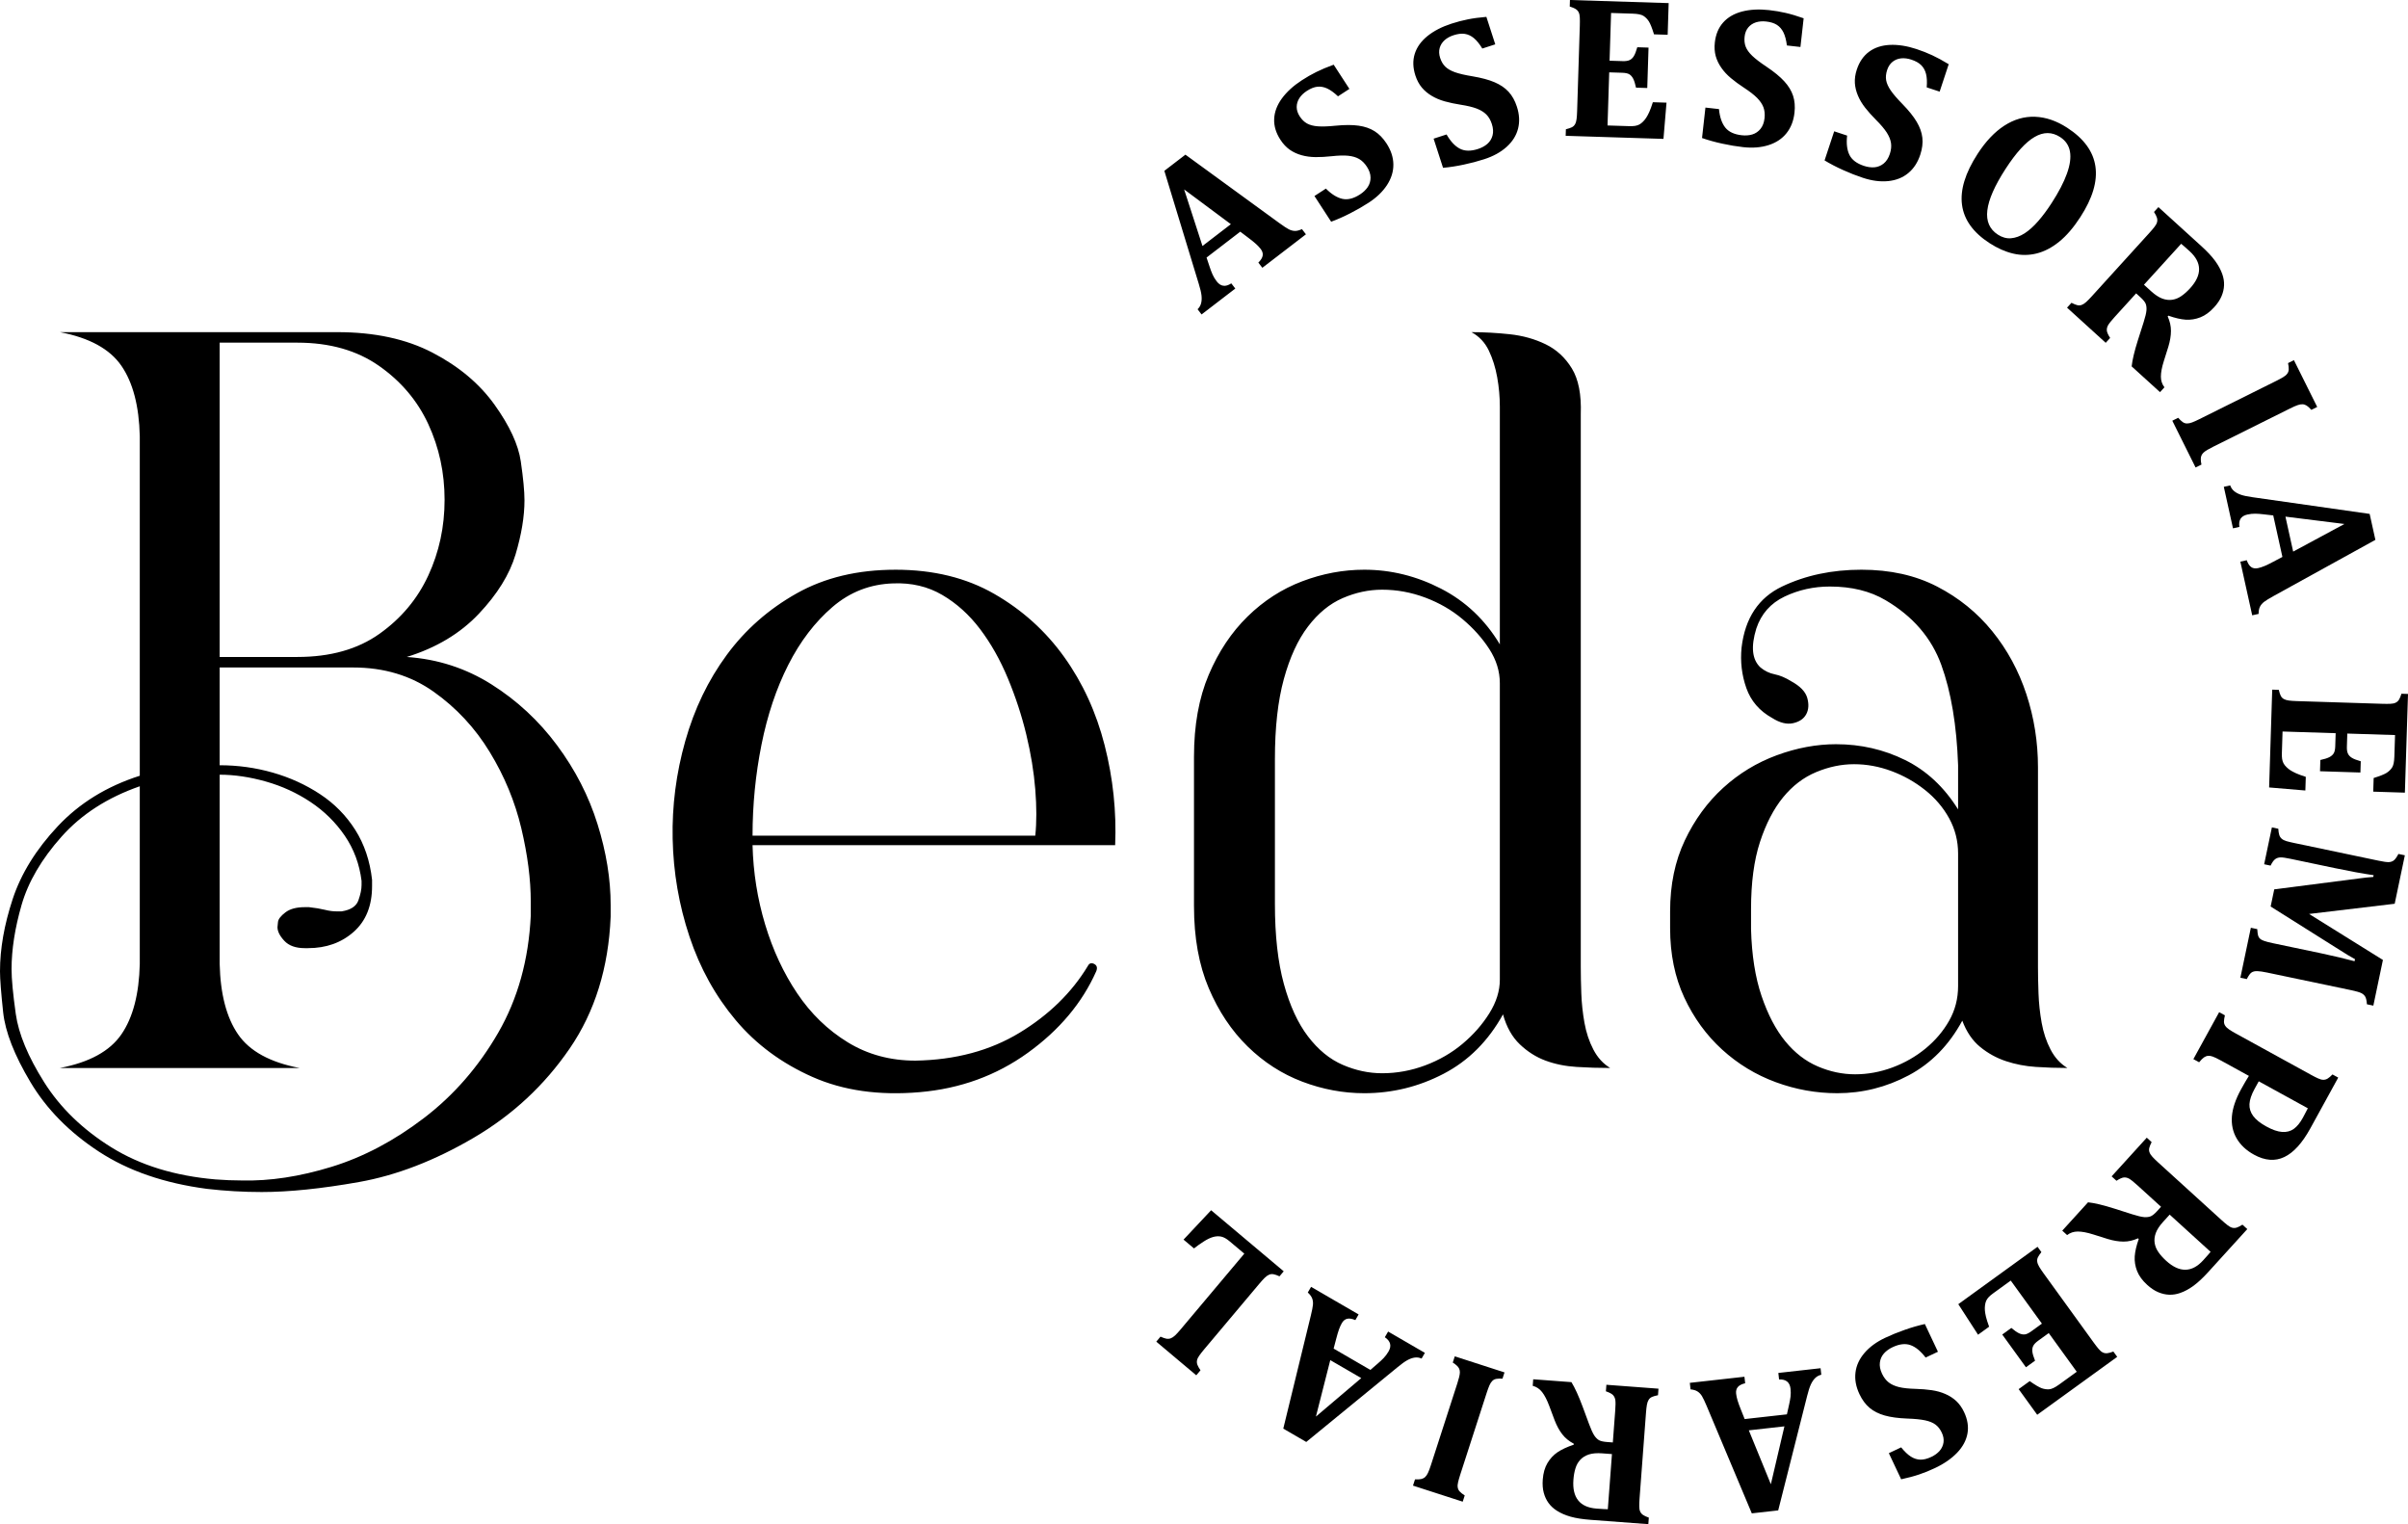 <?xml version="1.0" encoding="UTF-8"?>
<!DOCTYPE svg PUBLIC "-//W3C//DTD SVG 1.1//EN" "http://www.w3.org/Graphics/SVG/1.1/DTD/svg11.dtd">
<!-- Creator: CorelDRAW -->
<svg xmlns="http://www.w3.org/2000/svg" xml:space="preserve" width="50.8mm" height="32.15mm" version="1.1" style="shape-rendering:geometricPrecision; text-rendering:geometricPrecision; image-rendering:optimizeQuality; fill-rule:evenodd; clip-rule:evenodd"
viewBox="0 0 5079.98 3214.96"
 xmlns:xlink="http://www.w3.org/1999/xlink"
 xmlns:xodm="http://www.corel.com/coreldraw/odm/2003">
 <defs>
  <style type="text/css">
   <![CDATA[
    .fil0 {fill:black;fill-rule:nonzero}
   ]]>
  </style>
 </defs>
 <g id="Camada_x0020_1">
  <g id="_1656351232016">
   <path class="fil0" d="M294.89 1636.3l0 -716.2c-1.47,-63.56 -14.41,-113.08 -38.8,-148.56 -24.39,-35.47 -67.63,-59.13 -129.71,-70.95l585.37 0c78.35,0 145.24,14.41 200.67,43.24 55.43,28.82 99.04,65.41 130.82,109.75 31.79,44.35 50.26,84.26 55.44,119.74 5.17,35.48 7.76,62.82 7.76,82.04 0,34 -6.28,72.07 -18.85,114.19 -12.56,42.13 -38.43,83.89 -77.61,125.28 -39.17,41.39 -89.8,71.7 -151.88,90.91 65.04,4.44 124.54,23.66 178.49,57.65 53.96,34 100.15,76.87 138.58,128.61 38.44,51.74 66.89,107.17 85.37,166.3 18.48,59.13 27.72,116.04 27.72,170.73 0,8.87 0,17 0,24.39 -4.44,107.91 -33.26,200.67 -86.48,278.28 -53.21,77.61 -120.84,140.43 -202.88,188.47 -82.04,48.04 -162.61,79.09 -241.69,93.13 -79.09,14.04 -147.45,21.06 -205.1,21.06 -38.44,0 -76.87,-2.21 -115.31,-6.65 -90.17,-11.82 -166.3,-38.06 -228.38,-78.71 -62.09,-40.65 -110.13,-89.43 -144.13,-146.35 -34,-56.91 -53.21,-106.06 -57.65,-147.45 -4.43,-41.39 -6.65,-70.21 -6.65,-86.47 0,-47.31 8.87,-97.94 26.61,-151.89 17.74,-53.96 49.52,-105.32 95.34,-154.11 45.83,-48.78 103.48,-84.25 172.95,-106.43zm159.65 851.46c19.22,1.48 37.7,2.21 55.44,2.21 59.12,1.48 122.32,-8.13 189.58,-28.82 67.26,-20.7 132.3,-55.06 195.12,-103.11 62.83,-48.04 114.93,-107.91 156.32,-179.6 41.39,-71.69 64.31,-154.1 68.74,-247.23 0,-8.87 0,-18.48 0,-28.83 0,-47.3 -6.65,-99.04 -19.95,-155.21 -13.31,-56.17 -35.48,-109.76 -66.52,-160.76 -31.05,-51 -70.59,-93.5 -118.63,-127.49 -48.04,-34 -104.59,-51 -169.63,-51l-281.6 0 0 206.21c38.44,0 75.76,5.17 111.98,15.52 36.21,10.35 69.47,25.5 99.78,45.46 30.3,19.95 55.06,45.08 74.28,75.38 19.21,30.31 31.04,65.42 35.47,105.33 0,4.43 0,8.87 0,13.3 0,41.39 -12.93,73.54 -38.8,96.46 -25.87,22.91 -58.02,34.36 -96.45,34.36 -1.48,0 -3.7,0 -6.65,0 -19.22,0 -33.63,-5.17 -43.24,-15.52 -9.61,-10.34 -14.41,-19.95 -14.41,-28.82 0,-1.48 0.36,-5.18 1.1,-11.09 0.74,-5.91 5.92,-12.56 15.53,-19.95 9.6,-7.4 23.28,-11.09 41.02,-11.09 2.95,0 5.91,0 8.86,0 13.31,1.48 24.4,3.32 33.26,5.54 8.87,2.22 17,3.33 24.4,3.33 4.43,0 8.13,0 11.08,0 19.22,-2.96 31.04,-10.72 35.48,-23.28 4.43,-12.57 6.65,-23.29 6.65,-32.16 0,-2.95 0,-5.91 0,-8.86 -4.43,-35.48 -16.26,-67.26 -35.48,-95.35 -19.21,-28.09 -43.23,-51.74 -72.06,-70.95 -28.82,-19.22 -60.24,-33.63 -94.24,-43.24 -33.99,-9.61 -66.52,-14.42 -97.56,-14.42l0 399.12c1.48,63.57 14.41,113.09 38.81,148.57 24.39,35.47 67.62,59.12 129.71,70.95l-505.55 0c62.08,-11.83 105.32,-35.48 129.71,-70.95 24.39,-35.48 37.33,-85 38.8,-148.57l0 -374.72c-67.99,23.65 -123.06,59.12 -165.19,106.43 -42.13,47.3 -70.21,95.34 -84.25,144.12 -14.05,48.79 -21.07,93.87 -21.07,135.26 0,20.7 2.96,52.11 8.87,94.24 5.91,42.13 25.87,90.17 59.87,144.12 34,53.96 81.3,99.78 141.91,137.48 60.6,37.69 133.78,60.24 219.51,67.63zm8.87 -1102.02l164.08 0c69.48,0 127.13,-16.26 172.96,-48.78 45.82,-32.52 80.19,-73.54 103.1,-123.06 22.91,-49.52 34.37,-102.74 34.37,-159.65 0,-56.91 -11.46,-110.12 -34.37,-159.64 -22.91,-49.52 -57.65,-90.55 -104.21,-123.07 -46.57,-32.52 -103.85,-48.78 -171.85,-48.78l-164.08 0 0 662.98zm1425.74 -184.03c79.83,0 149.3,17 208.43,50.99 59.13,34 108.28,78.35 147.45,133.04 39.18,54.7 67.63,116.78 85.37,186.26 17.74,69.48 25.13,139.69 22.18,210.65l-764.98 0c1.47,57.65 10.34,113.45 26.6,167.4 16.26,53.96 38.81,102.37 67.63,145.24 28.83,42.87 64.31,77.24 106.43,103.11 42.13,25.86 89.81,38.8 143.02,38.8 84.26,-1.48 157.43,-21.07 219.52,-58.76 62.08,-37.7 110.13,-84.63 144.12,-140.8 2.96,-5.91 7.4,-7.39 13.31,-4.44 5.91,2.96 7.39,8.13 4.43,15.53 -29.56,66.52 -77.6,123.8 -144.12,171.84 -66.52,48.04 -142.65,75.76 -228.39,83.15 -85.73,7.39 -161.12,-3.33 -226.17,-32.15 -65.04,-28.83 -118.99,-68.74 -161.86,-119.74 -42.87,-51 -75.39,-109.76 -97.56,-176.28 -22.18,-66.52 -34,-135.25 -35.48,-206.21 -1.48,-69.47 7.39,-138.21 26.61,-206.21 19.21,-68 48.41,-128.6 87.58,-181.82 39.17,-53.22 88.33,-96.45 147.45,-129.71 59.13,-33.26 128.61,-49.89 208.43,-49.89zm-301.55 560.98l596.46 0c2.95,-28.09 2.95,-60.61 0,-97.56 -2.96,-36.96 -9.24,-75.39 -18.85,-115.3 -9.61,-39.92 -22.54,-79.46 -38.8,-118.63 -16.26,-39.17 -35.85,-73.91 -58.76,-104.22 -22.91,-30.3 -49.52,-54.32 -79.83,-72.06 -30.3,-17.74 -64.67,-25.87 -103.1,-24.39 -48.78,1.48 -91.65,18.11 -128.61,49.89 -36.95,31.78 -67.99,72.43 -93.12,121.95 -25.13,49.52 -43.98,105.7 -56.55,168.52 -12.56,62.83 -18.84,126.76 -18.84,191.8zm931.28 148.56l0 -314.86c0,-66.52 10.34,-124.17 31.04,-172.95 20.69,-48.78 48.04,-89.8 82.04,-123.06 34,-33.26 72.43,-58.02 115.3,-74.28 42.87,-16.26 86.48,-24.39 130.82,-24.39 56.18,0 110.13,13.3 161.87,39.91 51.74,26.61 93.13,65.78 124.17,117.52l0 -445.69c0,-16.26 0,-34.74 0,-55.43 0,-20.7 -1.85,-41.39 -5.55,-62.09 -3.69,-20.69 -9.6,-39.54 -17.73,-56.54 -8.13,-17 -20.33,-29.93 -36.59,-38.8 26.61,0 53.59,1.48 80.93,4.43 27.35,2.96 52.48,9.98 75.39,21.07 22.91,11.08 41.39,28.08 55.44,51 14.04,22.91 20.32,55.06 18.84,96.45l0 1166.32c0,16.26 0.37,34.73 1.11,55.43 0.74,20.69 2.96,41.39 6.65,62.08 3.7,20.7 9.98,39.55 18.85,56.55 8.87,17 20.7,29.93 35.48,38.8 -23.65,0 -47.31,-0.74 -70.96,-2.22 -23.65,-1.48 -45.45,-5.91 -65.41,-13.3 -19.95,-7.39 -38.06,-18.85 -54.32,-34.37 -16.26,-15.52 -28.09,-36.59 -35.48,-63.19 -31.04,56.17 -72.8,97.93 -125.28,125.28 -52.48,27.34 -108.28,41.02 -167.41,41.02 -44.34,0 -87.95,-8.13 -130.82,-24.39 -42.87,-16.27 -81.3,-41.03 -115.3,-74.29 -34,-33.26 -61.35,-74.28 -82.04,-123.06 -20.7,-48.78 -31.04,-106.43 -31.04,-172.95zm170.73 -310.43l0 306c0,66.52 6.28,122.69 18.85,168.51 12.56,45.83 29.56,82.78 51,110.87 21.43,28.09 45.82,48.04 73.17,59.87 27.34,11.82 55.06,17.74 83.15,17.74 31.04,0 61.34,-5.55 90.91,-16.63 29.56,-11.09 55.8,-26.24 78.71,-45.46 22.92,-19.22 41.76,-40.65 56.54,-64.3 14.79,-23.65 22.18,-47.3 22.18,-70.96l0 -625.28c0,-25.13 -7.39,-49.15 -22.18,-72.07 -14.78,-22.91 -33.62,-43.97 -56.54,-63.19 -22.91,-19.22 -49.15,-34.37 -78.71,-45.46 -29.57,-11.08 -59.87,-16.63 -90.91,-16.63 -28.09,0 -55.81,5.92 -83.15,17.74 -27.35,11.83 -51.74,31.79 -73.17,59.87 -21.44,28.09 -38.44,65.04 -51,110.87 -12.57,45.82 -18.85,102 -18.85,168.51zm1184.05 -31.04c51.74,0 100.15,11.09 145.24,33.26 45.08,22.18 82.41,56.91 111.97,104.22l0 -93.13c-2.95,-84.26 -14.78,-154.84 -35.47,-211.76 -20.7,-56.91 -59.87,-102.36 -117.52,-136.36 -32.52,-19.22 -71.7,-28.83 -117.52,-28.83 -34,0 -65.78,7.02 -95.35,21.07 -29.56,14.04 -49.52,36.58 -59.86,67.63 -11.83,38.43 -8.87,65.78 8.87,82.04 8.86,7.39 18.84,12.19 29.93,14.41 11.09,2.22 22.54,7.02 34.37,14.41 19.22,10.35 30.67,22.18 34.37,35.48 3.69,13.3 2.95,24.76 -2.22,34.37 -5.17,9.61 -14.41,15.89 -27.72,18.85 -13.3,2.95 -28.08,-0.74 -44.34,-11.09 -26.61,-14.78 -44.72,-35.85 -54.33,-63.19 -9.61,-27.35 -12.93,-55.81 -9.98,-85.37 7.39,-62.09 35.85,-104.96 85.37,-128.61 49.52,-23.65 105.32,-35.47 167.41,-35.47 60.61,0 113.82,11.82 159.65,35.47 45.82,23.65 84.63,55.07 116.41,94.24 31.78,39.17 55.8,83.52 72.06,133.04 16.26,49.52 24.39,100.89 24.39,154.1l0 421.3c0,16.26 0.37,34.73 1.11,55.43 0.74,20.69 2.96,41.39 6.65,62.08 3.7,20.7 9.98,39.55 18.85,56.55 8.87,17 20.69,29.93 35.48,38.8 -22.18,0 -44.35,-0.74 -66.52,-2.22 -22.18,-1.48 -43.24,-5.54 -63.2,-12.19 -19.95,-6.65 -38.06,-16.63 -54.32,-29.94 -16.26,-13.3 -28.83,-31.78 -37.7,-55.43 -28.08,51.74 -65.78,90.17 -113.08,115.3 -47.3,25.13 -97.56,37.7 -150.78,37.7 -44.35,0 -87.58,-7.76 -129.71,-23.29 -42.13,-15.52 -79.83,-38.43 -113.09,-68.73 -33.26,-30.31 -59.86,-66.89 -79.82,-109.76 -19.96,-42.87 -29.93,-91.65 -29.93,-146.34l0 -35.48c0,-56.17 10.34,-106.06 31.04,-149.67 20.69,-43.61 47.67,-80.56 80.93,-110.87 33.26,-30.3 70.95,-53.21 113.08,-68.74 42.13,-15.52 83.89,-23.28 125.28,-23.28zm-179.6 348.12l0 42.13c1.48,54.7 8.87,101.63 22.17,140.8 13.31,39.18 29.94,70.96 49.89,95.35 19.96,24.39 42.87,42.13 68.74,53.21 25.87,11.09 52.11,16.63 78.72,16.63 26.6,0 52.84,-4.8 78.71,-14.41 25.87,-9.61 49.15,-22.91 69.85,-39.91 20.69,-17 37.32,-36.59 49.89,-58.76 12.56,-22.17 18.84,-46.56 18.84,-73.17l0 -279.39c0,-26.6 -6.28,-51.36 -18.84,-74.28 -12.57,-22.91 -29.57,-42.86 -51,-59.86 -21.44,-17 -45.09,-30.31 -70.96,-39.92 -25.87,-9.6 -52.1,-14.41 -78.71,-14.41 -26.61,0 -53.22,5.54 -79.83,16.63 -26.6,11.09 -49.89,28.83 -69.84,53.22 -19.96,24.39 -36.22,55.8 -48.78,94.23 -12.57,38.44 -18.85,85.74 -18.85,141.91z"/>
   <g>
    <path class="fil0" d="M2616.48 488.65l-71.12 54.6 6.68 19.99c1.82,5.66 3.88,10.93 6.05,15.88 2.21,4.89 5.11,9.72 8.69,14.37 8.34,10.87 18.57,12.31 30.78,4.2l8.43 10.97 -71.13 54.61 -8.42 -10.97c3.74,-3.6 6.19,-7.83 7.45,-12.68 1.24,-4.83 1.5,-10.28 0.83,-16.44 -0.71,-6.22 -2.62,-14.35 -5.78,-24.48l-72.62 -238.36 44.46 -34.13 198.21 144.36c8.83,6.41 15.41,10.76 19.76,13.01 4.32,2.21 8.66,3.39 12.99,3.5 4.32,0.1 9.31,-1.19 14.86,-3.82l8.43 10.97 -91.98 70.61 -8.42 -10.98c5.27,-5.11 8.31,-9.98 9.13,-14.68 0.83,-4.69 -0.61,-9.38 -4.18,-14.05 -2.63,-3.4 -5.99,-6.97 -9.96,-10.6 -4.03,-3.61 -9.38,-7.98 -16.13,-13.01l-17.01 -12.87zm-79.72 30.22l59.91 -46 -98.58 -73.31 38.67 119.31zm260.38 -121.06c12,12.03 23.68,19.23 35.03,21.68 11.29,2.4 23.61,-0.74 36.9,-9.37 6.91,-4.49 12.36,-9.65 16.36,-15.58 3.97,-6.01 5.96,-12.68 5.9,-19.99 -0.02,-7.42 -2.6,-15.06 -7.72,-22.94 -4.72,-7.27 -10.21,-12.68 -16.39,-16.27 -6.17,-3.59 -13.78,-5.82 -22.89,-6.82 -9.14,-0.91 -20.82,-0.59 -34.93,0.97 -12.2,1.35 -23.52,1.96 -34.17,1.88 -10.6,-0.14 -20.42,-1.45 -29.46,-4.03 -9.04,-2.49 -17.36,-6.33 -24.8,-11.48 -7.44,-5.26 -14,-12.18 -19.73,-21.03 -9.38,-14.41 -13.79,-28.98 -13.21,-43.72 0.58,-14.74 5.98,-29.2 16.1,-43.21 10.23,-13.99 24.2,-26.83 42.04,-38.43 10.47,-6.8 20.78,-12.75 31.03,-17.76 10.2,-5.08 22.35,-10.18 36.4,-15.28l33.19 51.07 -24.09 15.66c-8.29,-7.86 -15.93,-13.31 -22.92,-16.57 -7.03,-3.2 -13.98,-4.41 -20.82,-3.64 -6.85,0.78 -14.16,3.73 -22.03,8.85 -6.67,4.34 -11.95,9.38 -15.7,15.17 -3.73,5.83 -5.62,12.02 -5.67,18.63 0,6.58 2.07,13.19 6.36,19.8 4.42,6.79 9.57,11.81 15.45,15.08 5.89,3.27 13.51,5.25 22.77,5.98 9.34,0.68 21.91,0.29 37.69,-1.34 19.37,-1.89 35.53,-1.88 48.44,-0.02 12.98,1.82 24.23,5.71 33.64,11.65 9.45,5.99 17.89,14.62 25.18,25.85 9.38,14.43 14.24,29.13 14.42,44.15 0.2,14.91 -4.23,29.4 -13.32,43.43 -9.09,14.03 -22.04,26.46 -38.8,37.36 -12.02,7.81 -24.89,15.23 -38.76,22.28 -13.84,7.12 -27.27,13.03 -40.38,17.86l-35.22 -54.2 24.11 -15.67zm254.57 -114.19c8.46,14.75 17.85,24.75 28.18,30.06 10.28,5.26 23,5.45 38.05,0.58 7.85,-2.55 14.46,-6.11 19.86,-10.8 5.4,-4.76 9.06,-10.68 10.91,-17.75 1.91,-7.18 1.41,-15.22 -1.47,-24.16 -2.67,-8.25 -6.55,-14.91 -11.59,-19.98 -5.03,-5.07 -11.79,-9.22 -20.32,-12.55 -8.58,-3.26 -19.94,-5.98 -33.99,-8.16 -12.12,-1.87 -23.2,-4.24 -33.47,-7.09 -10.19,-2.89 -19.34,-6.71 -27.38,-11.56 -8.09,-4.77 -15.12,-10.64 -20.96,-17.56 -5.82,-7.01 -10.34,-15.4 -13.58,-25.42 -5.3,-16.37 -5.77,-31.59 -1.36,-45.67 4.41,-14.08 13.39,-26.63 26.81,-37.52 13.52,-10.84 30.35,-19.6 50.6,-26.14 11.87,-3.84 23.38,-6.89 34.58,-9.07 11.17,-2.26 24.24,-4.01 39.12,-5.27l18.74 57.96 -27.34 8.84c-5.95,-9.75 -11.9,-17.01 -17.79,-21.97 -5.97,-4.92 -12.37,-7.91 -19.18,-8.94 -6.8,-1.03 -14.63,-0.08 -23.56,2.81 -7.58,2.44 -13.98,5.94 -19.12,10.54 -5.12,4.67 -8.55,10.15 -10.32,16.52 -1.72,6.36 -1.44,13.27 0.98,20.77 2.49,7.71 6.16,13.9 10.99,18.59 4.83,4.69 11.67,8.58 20.42,11.7 8.85,3.1 21.08,5.99 36.73,8.53 19.2,3.22 34.8,7.43 46.79,12.6 12.05,5.14 21.9,11.83 29.44,20.01 7.57,8.25 13.46,18.78 17.57,31.52 5.3,16.36 6.15,31.84 2.42,46.38 -3.69,14.45 -11.75,27.28 -24.17,38.46 -12.43,11.18 -28.18,19.8 -47.19,25.95 -13.64,4.41 -28.01,8.23 -43.24,11.42 -15.21,3.27 -29.72,5.47 -43.62,6.73l-19.89 -61.51 27.35 -8.85zm468.55 -277.05l-2.11 66.76 -28.8 -0.9c-4.17,-13.47 -7.82,-22.55 -10.89,-27.38 -3.08,-4.75 -6.84,-8.6 -11.2,-11.46 -4.42,-2.87 -11.97,-4.46 -22.7,-4.8l-45.78 -1.45 -3.18 100.72 27.73 0.86c6.14,0.2 10.98,-0.5 14.55,-2.19 3.56,-1.6 6.52,-4.45 8.93,-8.39 2.5,-4.01 4.85,-10.24 7.26,-18.7l23.71 0.75 -2.68 85.24 -23.71 -0.74c-1.75,-8.24 -3.7,-14.45 -5.94,-18.84 -2.23,-4.3 -4.99,-7.46 -8.23,-9.36 -3.23,-1.97 -8.16,-2.98 -14.67,-3.2l-27.72 -0.87 -3.54 112.03 45.57 1.44c4.87,0.15 9.03,0.01 12.42,-0.54 3.31,-0.53 6.36,-1.52 9.12,-2.93 2.7,-1.5 5.27,-3.5 7.79,-6.07 2.6,-2.57 4.84,-5.36 6.8,-8.39 2.03,-3.02 4.09,-7.05 6.39,-11.99 2.24,-5.01 4.76,-11.82 7.53,-20.55l28.8 0.91 -6.43 76.44 -206.29 -6.5 0.44 -13.83c5.27,-1.27 9.4,-2.65 12.45,-4.12 3.08,-1.56 5.36,-3.7 6.88,-6.53 1.6,-2.81 2.65,-6.44 3.21,-10.79 0.57,-4.42 0.95,-10.01 1.17,-16.67l5.7 -180.94c0.21,-6.6 0.16,-12.12 -0.05,-16.57 -0.15,-4.52 -0.95,-8.13 -2.37,-11.05 -1.34,-2.83 -3.5,-5.12 -6.45,-7.01 -2.96,-1.82 -7.06,-3.51 -12.39,-5.11l0.44 -13.84 208.24 6.56zm106.13 223.53c1.65,16.91 6.09,29.88 13.31,38.98 7.21,9.02 18.72,14.42 34.45,16.18 8.2,0.92 15.69,0.4 22.55,-1.65 6.87,-2.12 12.64,-6.01 17.24,-11.7 4.69,-5.76 7.55,-13.28 8.6,-22.62 0.96,-8.62 0.16,-16.29 -2.34,-22.98 -2.49,-6.69 -6.95,-13.25 -13.36,-19.8 -6.49,-6.5 -15.71,-13.67 -27.61,-21.42 -10.28,-6.7 -19.4,-13.41 -27.58,-20.24 -8.12,-6.82 -14.87,-14.07 -20.21,-21.81 -5.41,-7.67 -9.4,-15.9 -11.88,-24.62 -2.4,-8.79 -3.08,-18.29 -1.91,-28.77 1.91,-17.09 7.74,-31.15 17.56,-42.17 9.81,-11.03 23.15,-18.76 39.86,-23.17 16.79,-4.32 35.73,-5.37 56.88,-3 12.4,1.39 24.16,3.34 35.25,5.97 11.11,2.53 23.74,6.31 37.83,11.29l-6.78 60.54 -28.55 -3.2c-1.42,-11.33 -3.85,-20.4 -7.19,-27.34 -3.41,-6.95 -8.01,-12.29 -13.79,-16.04 -5.77,-3.74 -13.3,-6.1 -22.64,-7.14 -7.9,-0.88 -15.18,-0.33 -21.75,1.75 -6.59,2.15 -11.96,5.72 -16.21,10.8 -4.18,5.08 -6.77,11.5 -7.65,19.33 -0.9,8.06 -0.1,15.21 2.37,21.47 2.47,6.26 7.1,12.63 13.8,19.07 6.78,6.45 16.74,14.13 29.96,22.89 16.18,10.83 28.65,21.1 37.46,30.73 8.87,9.64 15.09,19.8 18.59,30.35 3.51,10.64 4.54,22.66 3.05,35.97 -1.91,17.09 -7.49,31.54 -16.89,43.26 -9.3,11.65 -21.93,20.04 -37.85,25.11 -15.93,5.07 -33.83,6.45 -53.7,4.23 -14.24,-1.59 -28.9,-4.03 -44.09,-7.38 -15.22,-3.29 -29.33,-7.25 -42.53,-11.83l7.18 -64.23 28.57 3.19zm270.34 55.89c-1.88,16.9 -0.21,30.51 4.97,40.9 5.2,10.32 15.35,17.98 30.37,22.95 7.84,2.58 15.28,3.61 22.4,3.03 7.17,-0.67 13.62,-3.28 19.3,-7.89 5.77,-4.67 10.13,-11.45 13.07,-20.37 2.73,-8.23 3.52,-15.9 2.46,-22.97 -1.07,-7.05 -4.08,-14.4 -8.99,-22.13 -5,-7.7 -12.55,-16.61 -22.6,-26.65 -8.67,-8.69 -16.22,-17.13 -22.81,-25.5 -6.53,-8.35 -11.64,-16.84 -15.28,-25.51 -3.7,-8.63 -5.91,-17.5 -6.54,-26.53 -0.54,-9.1 0.76,-18.55 4.07,-28.55 5.4,-16.34 14,-28.89 25.88,-37.64 11.88,-8.77 26.52,-13.58 43.79,-14.44 17.31,-0.77 36.06,2.11 56.27,8.78 11.85,3.92 22.94,8.26 33.27,13.12 10.34,4.78 21.91,11.08 34.67,18.86l-19.11 57.83 -27.29 -9.01c0.97,-11.39 0.44,-20.76 -1.38,-28.24 -1.91,-7.5 -5.31,-13.68 -10.19,-18.54 -4.88,-4.86 -11.76,-8.72 -20.68,-11.66 -7.55,-2.5 -14.78,-3.46 -21.65,-2.78 -6.88,0.74 -12.88,3.13 -18.08,7.23 -5.15,4.12 -9.01,9.86 -11.48,17.33 -2.53,7.7 -3.24,14.87 -2.12,21.5 1.14,6.63 4.35,13.82 9.57,21.5 5.31,7.73 13.47,17.29 24.6,28.59 13.6,13.93 23.7,26.55 30.32,37.8 6.68,11.26 10.68,22.47 11.92,33.54 1.24,11.12 -0.23,23.09 -4.43,35.81 -5.4,16.33 -13.84,29.32 -25.45,38.85 -11.51,9.48 -25.59,15.08 -42.22,16.76 -16.64,1.67 -34.43,-0.66 -53.42,-6.95 -13.6,-4.48 -27.44,-9.89 -41.62,-16.31 -14.21,-6.35 -27.21,-13.14 -39.17,-20.35l20.28 -61.38 27.3 9.02zm300.56 226.92c-34.54,-22.37 -53.92,-49.27 -58.15,-80.7 -4.23,-31.42 6.7,-67.29 32.81,-107.6 17.1,-26.41 35.91,-46.33 56.44,-59.59 20.59,-13.29 42.14,-19.57 64.82,-18.72 22.61,0.81 45.19,8.52 67.76,23.14 35.13,22.76 54.99,49.97 59.56,81.53 4.61,31.51 -6.02,67.14 -31.74,106.85 -14.37,22.19 -29.3,39.58 -44.86,52.14 -15.57,12.54 -31.48,20.77 -47.72,24.75 -16.25,4 -32.67,4.04 -49.19,0.17 -16.6,-3.92 -33.13,-11.22 -49.73,-21.97zm33.74 -156.77c-22.98,35.48 -35.81,64.65 -38.49,87.52 -2.75,22.82 4.69,39.92 22.21,51.26 9.02,5.85 18.27,8.43 27.74,7.65 9.56,-0.8 19.09,-4.29 28.71,-10.43 9.6,-6.26 19.11,-14.76 28.56,-25.65 9.54,-10.9 18.87,-23.46 28.19,-37.84 15.11,-23.34 25.95,-44.16 32.47,-62.39 6.54,-18.14 8.69,-33.74 6.42,-46.56 -2.24,-12.89 -9.19,-23.13 -20.79,-30.63 -17.04,-11.03 -34.99,-11.14 -53.78,-0.18 -18.83,10.87 -39.26,33.32 -61.24,67.25zm211.25 366.94l-81.58 -74.13 9.31 -10.24c4.84,2.45 8.87,4.09 12.15,4.94 3.35,0.82 6.48,0.66 9.46,-0.51 3.05,-1.1 6.2,-3.17 9.45,-6.12 3.31,-3 7.23,-7 11.71,-11.93l121.74 -133.98c4.44,-4.88 7.99,-9.11 10.72,-12.65 2.81,-3.52 4.54,-6.79 5.35,-9.94 0.82,-3.03 0.67,-6.17 -0.35,-9.51 -1.07,-3.31 -3.09,-7.26 -6.1,-11.94l9.3 -10.23 90.59 82.31c12.26,11.13 21.88,21.43 28.87,30.89 6.96,9.5 12.08,18.89 15.31,28.23 2.77,7.84 4,15.64 3.71,23.42 -0.29,7.77 -2.1,15.52 -5.37,23.19 -3.25,7.72 -8.45,15.47 -15.5,23.21 -9.2,10.13 -18.95,17.25 -29.06,21.23 -10.21,4 -20.53,5.64 -30.97,4.98 -10.38,-0.73 -22.64,-3.52 -36.63,-8.49l-1.39 1.54c4.6,10.27 6.95,20.47 6.9,30.57 0.01,10.09 -1.83,21.29 -5.51,33.44l-9.43 29.98c-4.23,13.38 -6.29,24.4 -6.28,33.02 0.01,8.63 2.5,16.11 7.47,22.57l-9.3 10.24 -59.84 -54.36c1.47,-13.77 5.93,-32.3 13.24,-55.48l12 -37.61c3.58,-11.17 5.5,-19.59 5.99,-25.25 0.39,-5.65 -0.25,-10.38 -1.78,-14.12 -1.66,-3.72 -5.33,-8.21 -11,-13.37l-9.02 -8.19 -45.5 50.06c-7.03,7.75 -11.62,13.55 -13.73,17.26 -2.1,3.79 -2.93,7.59 -2.55,11.33 0.38,3.74 2.7,8.84 6.92,15.39l-9.3 10.25zm159.15 -208.85l-78.46 86.36 15.38 13.98c8.28,7.51 16.13,12.62 23.52,15.36 7.38,2.64 14.52,3.42 21.26,2.29 6.8,-1.09 13.27,-3.84 19.3,-8.14 6.14,-4.31 12.08,-9.66 17.91,-16.07 12.81,-14.11 19.12,-27.65 18.89,-40.74 -0.21,-13.08 -6.9,-25.53 -19.95,-37.39 -8.92,-8.11 -14.84,-13.29 -17.85,-15.65zm67.52 428.11c-4.37,2.18 -8.34,4.32 -12,6.46 -3.66,2.15 -6.51,4.12 -8.51,6.08 -1.98,1.95 -3.43,4.04 -4.34,6.23 -0.93,2.32 -1.35,5.01 -1.26,8.08 0.03,3.11 0.53,6.7 1.43,10.75l-12.39 6.16 -49.11 -98.68 12.39 -6.16c3.61,4.04 6.77,7.02 9.52,9.01 2.82,1.98 5.8,2.97 9,2.96 3.24,0.09 6.94,-0.7 11.03,-2.28 4.16,-1.59 9.28,-3.89 15.24,-6.86l162.25 -80.75c5.97,-2.98 10.88,-5.66 14.58,-7.89 3.78,-2.2 6.59,-4.64 8.47,-7.26 1.93,-2.56 3,-5.57 3.13,-9 0.19,-3.47 -0.31,-7.85 -1.42,-13.31l12.38 -6.16 49.11 98.68 -12.37 6.16c-3.96,-4.43 -7.33,-7.48 -10.09,-9.15 -2.81,-1.64 -5.6,-2.58 -8.51,-2.64 -2.89,-0.17 -6.29,0.41 -10.1,1.74 -3.92,1.31 -9.37,3.7 -16.36,7.18l-162.07 80.65zm146.09 232.42l-19.34 -87.55 -20.95 -2.41c-5.89,-0.76 -11.54,-1.12 -16.93,-1.25 -5.38,-0.06 -10.96,0.52 -16.71,1.78 -13.36,2.97 -19.01,11.63 -16.83,26.11l-13.51 2.99 -19.35 -87.55 13.51 -2.99c1.67,4.93 4.46,8.92 8.33,12.12 3.85,3.18 8.68,5.71 14.54,7.71 5.94,2 14.1,3.71 24.62,5.13l246.68 35.16 12.09 54.73 -214.7 118.43c-9.56,5.28 -16.28,9.41 -20.17,12.39 -3.82,2.97 -6.72,6.41 -8.66,10.28 -1.93,3.87 -2.86,8.93 -2.83,15.08l-13.51 2.98 -25.02 -113.21 13.51 -2.98c2.41,6.94 5.53,11.75 9.45,14.49 3.89,2.73 8.75,3.42 14.48,2.14 4.2,-0.92 8.85,-2.45 13.84,-4.51 4.96,-2.13 11.19,-5.11 18.6,-9.11l18.86 -9.96zm6.39 -85.02l16.31 73.77 108.14 -58.26 -124.45 -15.51zm251.97 582.23l-66.76 -2.11 0.91 -28.8c13.46,-4.16 22.54,-7.82 27.37,-10.88 4.76,-3.09 8.61,-6.83 11.47,-11.19 2.87,-4.43 4.47,-11.97 4.8,-22.72l1.46 -45.78 -100.71 -3.18 -0.88 27.72c-0.2,6.15 0.51,10.99 2.19,14.55 1.61,3.56 4.46,6.52 8.39,8.95 4.01,2.49 10.25,4.84 18.7,7.26l-0.75 23.7 -85.24 -2.7 0.75 -23.71c8.22,-1.75 14.45,-3.69 18.84,-5.92 4.29,-2.24 7.46,-5 9.35,-8.24 1.98,-3.24 2.99,-8.16 3.2,-14.67l0.88 -27.72 -112.04 -3.54 -1.43 45.55c-0.16,4.87 -0.01,9.03 0.53,12.43 0.53,3.3 1.52,6.35 2.93,9.11 1.5,2.72 3.49,5.28 6.06,7.8 2.58,2.59 5.38,4.84 8.39,6.8 3.03,2.02 7.05,4.1 12,6.4 5.01,2.23 11.81,4.74 20.55,7.52l-0.92 28.81 -76.44 -6.44 6.53 -206.3 13.84 0.44c1.26,5.27 2.63,9.4 4.11,12.45 1.55,3.08 3.71,5.37 6.53,6.88 2.81,1.61 6.43,2.65 10.79,3.22 4.43,0.56 10.02,0.96 16.67,1.17l180.94 5.72c6.6,0.21 12.12,0.17 16.57,-0.04 4.52,-0.14 8.12,-0.96 11.04,-2.37 2.84,-1.35 5.13,-3.5 7.02,-6.44 1.81,-2.98 3.52,-7.07 5.12,-12.4l13.82 0.44 -6.58 208.23zm-80.08 446.38c-0.57,-7.73 -1.72,-13.09 -3.64,-16.2 -1.83,-3.1 -4.67,-5.6 -8.46,-7.49 -3.87,-1.84 -10.89,-3.89 -21.14,-6.04l-177.8 -37.28c-8.36,-1.75 -15.04,-2.71 -20.05,-2.88 -5.1,-0.18 -9.09,0.73 -12.14,2.72 -3.12,1.99 -6.47,6.7 -10.19,14.05l-13.54 -2.84 22.1 -105.42 13.53 2.84c0.42,6.39 0.94,10.89 1.72,13.47 0.7,2.56 1.94,4.73 3.7,6.41 1.68,1.75 4.5,3.35 8.45,4.77 3.87,1.48 10.46,3.22 19.79,5.18l100.73 21.12c11.07,2.32 24.15,5.27 39.09,8.77 14.99,3.58 25.62,6.26 31.78,7.99l0.92 -4.35c-5.15,-2.76 -10.09,-5.63 -15.04,-8.57 -4.88,-3 -13.54,-8.41 -26.02,-16.3l-136.89 -86.17 7.59 -36.19 178.81 -23.01c10.18,-1.45 20.22,-2.5 30.08,-3.14l0.78 -3.71c-22.88,-3.34 -49.74,-8.24 -80.62,-14.71l-94.54 -19.82c-10.1,-2.12 -17.28,-3.18 -21.41,-3.01 -4.19,0.13 -7.9,1.34 -11.1,3.68 -3.19,2.33 -6.41,6.84 -9.73,13.62l-13.55 -2.84 16.31 -77.72 13.53 2.83c0.33,5.42 0.96,9.73 2.03,13.03 1,3.28 2.77,6 5.19,8.05 2.42,2.11 5.66,3.74 9.87,4.99 4.2,1.24 9.58,2.52 16.11,3.89l177.79 37.28c10.39,2.17 17.63,3.25 21.61,3.14 4.04,-0.11 7.58,-1.2 10.57,-3.28 3,-2.09 6.4,-6.72 10.25,-13.97l13.54 2.84 -21.42 102.21 -180.62 21.52 155.77 97.01 -20.2 96.37 -13.54 -2.84zm-307.91 118.69c-8.04,-4.41 -14,-7.28 -17.74,-8.52 -3.63,-1.26 -6.89,-1.73 -9.69,-1.39 -2.83,0.24 -5.6,1.41 -8.44,3.29 -2.76,1.92 -6.2,5.35 -10.2,10.25l-12.13 -6.65 54.39 -99 12.12 6.67c-1.26,5.27 -1.91,9.58 -1.98,12.97 -0.01,3.43 0.88,6.45 2.71,9.09 1.77,2.7 4.53,5.28 8.15,7.75 3.69,2.51 8.5,5.4 14.33,8.61l158.67 87.15c5.77,3.18 10.72,5.66 14.78,7.48 4.1,1.93 7.68,2.84 10.92,2.9 3.14,0.08 6.16,-0.79 9.18,-2.57 2.96,-1.81 6.34,-4.7 10.18,-8.71l12.13 6.66 -58.73 106.91c-17.09,31.09 -35.38,51.3 -54.99,60.63 -19.6,9.36 -40.93,7.69 -63.99,-4.98 -16.31,-8.97 -28.47,-20.38 -36.54,-34.22 -8.04,-13.81 -11.38,-29.31 -10.04,-46.48 1.41,-17.14 7.67,-36.01 18.99,-56.61 6.56,-11.94 12.16,-21.54 16.84,-28.86l-58.92 -32.37zm79.71 43.79l-8.69 15.83c-6.74,12.24 -10.33,22.95 -10.88,32.13 -0.45,9.16 2.2,17.57 7.88,25.25 5.67,7.7 14.93,15.09 27.83,22.16 12.73,7 23.88,10.84 33.35,11.46 9.47,0.63 17.61,-1.53 24.53,-6.54 6.9,-4.97 13.23,-12.77 19.03,-23.33 4.69,-8.55 8.23,-15.27 10.53,-20.06l-103.58 -56.9zm-310.36 200.51l74.14 -81.58 10.23 9.32c-2.45,4.83 -4.08,8.86 -4.94,12.14 -0.81,3.34 -0.67,6.48 0.5,9.47 1.1,3.05 3.18,6.19 6.13,9.44 2.99,3.31 7,7.23 11.93,11.72l133.95 121.76c4.88,4.44 9.11,8 12.64,10.72 3.53,2.82 6.8,4.54 9.94,5.36 3.03,0.82 6.17,0.67 9.52,-0.35 3.3,-1.08 7.25,-3.09 11.93,-6.1l10.25 9.31 -82.34 90.57c-11.14,12.25 -21.44,21.88 -30.9,28.87 -9.5,6.96 -18.89,12.06 -28.24,15.29 -7.83,2.77 -15.63,4 -23.41,3.72 -7.77,-0.29 -15.52,-2.11 -23.19,-5.39 -7.72,-3.24 -15.47,-8.46 -23.21,-15.49 -10.13,-9.22 -17.24,-18.97 -21.22,-29.08 -3.99,-10.21 -5.64,-20.53 -4.98,-30.96 0.73,-10.38 3.53,-22.65 8.5,-36.63l-1.53 -1.4c-10.29,4.61 -20.48,6.96 -30.58,6.89 -10.09,0.01 -21.3,-1.83 -33.44,-5.51l-29.96 -9.43c-13.4,-4.23 -24.42,-6.3 -33.04,-6.29 -8.63,0 -16.11,2.5 -22.57,7.47l-10.24 -9.31 54.38 -59.81c13.77,1.47 32.29,5.92 55.47,13.24l37.61 12c11.18,3.58 19.59,5.51 25.25,6.01 5.65,0.38 10.39,-0.25 14.11,-1.79 3.74,-1.66 8.23,-5.33 13.39,-10.99l8.19 -9.03 -50.06 -45.49c-7.75,-7.05 -13.55,-11.64 -17.24,-13.75 -3.8,-2.1 -7.61,-2.93 -11.34,-2.56 -3.73,0.4 -8.85,2.72 -15.4,6.94l-10.23 -9.3zm208.8 159.19l-86.34 -78.49 -13.97 15.37c-7.53,8.29 -12.64,16.14 -15.37,23.52 -2.65,7.39 -3.43,14.52 -2.29,21.26 1.08,6.8 3.82,13.28 8.12,19.3 4.31,6.14 9.66,12.09 16.07,17.91 14.1,12.83 27.64,19.13 40.74,18.91 13.07,-0.2 25.54,-6.89 37.4,-19.94 8.1,-8.91 13.29,-14.85 15.64,-17.84zm-365.78 343.7l-39.17 -54.11 23.33 -16.89c11.54,8.11 19.99,13.04 25.36,15 5.35,1.87 10.67,2.62 15.88,2.22 5.25,-0.44 12.2,-3.78 20.9,-10.09l37.1 -26.86 -59.08 -81.62 -22.47 16.27c-4.98,3.62 -8.38,7.12 -10.17,10.63 -1.84,3.46 -2.44,7.52 -1.94,12.12 0.47,4.69 2.42,11.06 5.69,19.23l-19.21 13.9 -50.01 -69.08 19.21 -13.9c6.42,5.44 11.77,9.16 16.21,11.27 4.4,2.03 8.52,2.85 12.25,2.37 3.75,-0.43 8.28,-2.63 13.55,-6.45l22.47 -16.27 -65.72 -90.8 -36.93 26.74c-3.95,2.85 -7.15,5.51 -9.5,8.02 -2.29,2.45 -4.1,5.09 -5.42,7.9 -1.23,2.84 -2.03,6 -2.46,9.56 -0.47,3.63 -0.54,7.22 -0.24,10.81 0.25,3.62 1.07,8.08 2.27,13.4 1.3,5.32 3.48,12.25 6.62,20.85l-23.34 16.9 -41.67 -64.41 167.18 -121.03 8.11 11.2c-3.38,4.23 -5.82,7.85 -7.33,10.89 -1.47,3.1 -1.98,6.2 -1.44,9.36 0.45,3.21 1.84,6.71 4.05,10.51 2.27,3.85 5.37,8.5 9.28,13.9l106.15 146.64c3.88,5.35 7.29,9.69 10.18,13.08 2.87,3.49 5.72,5.84 8.63,7.28 2.8,1.43 5.9,1.92 9.39,1.62 3.46,-0.38 7.73,-1.55 12.93,-3.54l8.12 11.21 -168.76 122.17zm-235.44 -120.7c-10.28,-13.54 -20.87,-22.25 -31.79,-26.2 -10.87,-3.9 -23.49,-2.46 -37.82,4.3 -7.45,3.52 -13.55,7.9 -18.31,13.24 -4.75,5.41 -7.62,11.76 -8.55,19.01 -0.96,7.36 0.55,15.27 4.56,23.76 3.7,7.84 8.4,13.95 14.04,18.33 5.64,4.39 12.87,7.65 21.77,9.86 8.93,2.13 20.53,3.38 34.74,3.74 12.27,0.32 23.56,1.24 34.11,2.76 10.48,1.55 20.04,4.18 28.64,7.96 8.63,3.69 16.35,8.62 23.03,14.72 6.66,6.22 12.23,13.97 16.72,23.5 7.34,15.55 9.76,30.57 7.19,45.1 -2.57,14.54 -9.88,28.12 -21.79,40.64 -12.03,12.49 -27.59,23.33 -46.85,32.4 -11.27,5.33 -22.3,9.83 -33.13,13.42 -10.78,3.67 -23.52,7.07 -38.13,10.24l-25.99 -55.09 25.98 -12.27c7.15,8.91 13.98,15.35 20.47,19.51 6.54,4.12 13.26,6.26 20.15,6.42 6.88,0.16 14.52,-1.79 23.01,-5.8 7.19,-3.39 13.11,-7.69 17.62,-12.9 4.47,-5.29 7.17,-11.16 8.11,-17.71 0.9,-6.52 -0.27,-13.34 -3.62,-20.46 -3.46,-7.33 -7.89,-13.01 -13.28,-17.04 -5.39,-4.04 -12.68,-7.02 -21.75,-8.98 -9.17,-1.94 -21.67,-3.26 -37.52,-3.77 -19.46,-0.73 -35.46,-2.92 -48.02,-6.51 -12.61,-3.56 -23.23,-8.93 -31.76,-16.08 -8.55,-7.21 -15.74,-16.91 -21.45,-29.02 -7.35,-15.56 -10.18,-30.78 -8.33,-45.68 1.81,-14.8 8.16,-28.57 19.05,-41.24 10.9,-12.68 25.41,-23.25 43.48,-31.79 12.96,-6.11 26.73,-11.73 41.42,-16.85 14.67,-5.18 28.78,-9.22 42.41,-12.24l27.59 58.45 -26 12.27zm-381.74 129.75l89.11 -9.97 4.62 -20.57c1.37,-5.78 2.32,-11.35 3.03,-16.71 0.63,-5.33 0.65,-10.96 -0.01,-16.79 -1.52,-13.61 -9.53,-20.14 -24.17,-19.52l-1.54 -13.74 89.1 -9.96 1.54 13.74c-5.06,1.15 -9.34,3.5 -12.93,7 -3.56,3.49 -6.59,8.03 -9.21,13.65 -2.6,5.7 -5.17,13.63 -7.71,23.93l-61.09 241.57 -55.7 6.23 -95.02 -226.04c-4.23,-10.06 -7.62,-17.18 -10.18,-21.37 -2.56,-4.12 -5.67,-7.37 -9.31,-9.7 -3.65,-2.33 -8.57,-3.8 -14.69,-4.41l-1.55 -13.75 115.23 -12.89 1.54 13.74c-7.16,1.67 -12.27,4.26 -15.4,7.86 -3.13,3.59 -4.34,8.35 -3.68,14.19 0.48,4.27 1.51,9.06 3.03,14.23 1.59,5.16 3.9,11.67 7.09,19.47l7.9 19.81zm83.87 15.35l-75.08 8.41 46.48 113.7 28.6 -122.11zm-375.58 -87.71l109.91 8.25 -1.03 13.79c-5.32,1.04 -9.5,2.24 -12.62,3.58 -3.13,1.42 -5.52,3.47 -7.15,6.23 -1.73,2.73 -2.93,6.31 -3.68,10.63 -0.76,4.4 -1.39,9.97 -1.88,16.62l-13.55 180.52c-0.49,6.58 -0.69,12.1 -0.67,16.55 -0.05,4.52 0.61,8.16 1.9,11.14 1.22,2.89 3.26,5.28 6.13,7.29 2.89,1.94 6.91,3.81 12.16,5.65l-1.04 13.79 -122.06 -9.16c-16.51,-1.23 -30.43,-3.42 -41.76,-6.58 -11.35,-3.21 -21.15,-7.46 -29.44,-12.84 -7.01,-4.47 -12.77,-9.87 -17.33,-16.18 -4.57,-6.29 -7.9,-13.53 -10.03,-21.58 -2.2,-8.07 -2.86,-17.4 -2.08,-27.84 1.03,-13.65 4.34,-25.25 9.86,-34.61 5.58,-9.43 12.71,-17.08 21.35,-22.99 8.63,-5.81 20.02,-11.14 34.1,-15.84l0.15 -2.06c-9.96,-5.28 -18.08,-11.86 -24.24,-19.86 -6.23,-7.95 -11.67,-17.91 -16.24,-29.75l-11.02 -29.43c-4.9,-13.16 -10.05,-23.11 -15.36,-29.9 -5.32,-6.8 -11.89,-11.16 -19.78,-13.2l1.03 -13.8 80.62 6.05c7.31,11.76 15.2,29.11 23.7,51.87l13.69 37.04c4.05,11.01 7.7,18.83 10.8,23.6 3.18,4.69 6.59,8.02 10.1,10.02 3.6,1.93 9.26,3.21 16.9,3.78l12.15 0.91 5.06 -67.46c0.78,-10.43 0.83,-17.84 0.21,-22.05 -0.68,-4.29 -2.36,-7.8 -4.96,-10.51 -2.6,-2.71 -7.58,-5.31 -14.94,-7.87l1.04 -13.8zm3.02 262.56l8.73 -116.36 -20.72 -1.56c-11.16,-0.83 -20.49,-0.02 -27.99,2.36 -7.46,2.46 -13.55,6.25 -18.17,11.29 -4.69,5.03 -8.11,11.18 -10.22,18.29 -2.18,7.17 -3.57,15.04 -4.21,23.67 -1.44,19.02 1.93,33.57 10.16,43.75 8.21,10.18 21.15,15.89 38.73,17.21 12.01,0.9 19.89,1.34 23.69,1.35zm-317.5 -265.46c1.5,-4.64 2.75,-8.98 3.79,-13.09 1.02,-4.11 1.6,-7.54 1.61,-10.33 -0.01,-2.78 -0.5,-5.27 -1.44,-7.46 -1,-2.29 -2.62,-4.47 -4.89,-6.55 -2.23,-2.16 -5.16,-4.31 -8.67,-6.5l4.25 -13.16 104.89 33.91 -4.26 13.16c-5.42,-0.24 -9.77,-0.07 -13.11,0.5 -3.38,0.64 -6.17,2.07 -8.42,4.37 -2.32,2.25 -4.33,5.45 -6.08,9.47 -1.77,4.09 -3.69,9.35 -5.75,15.7l-55.75 172.45c-2.04,6.35 -3.56,11.72 -4.54,15.93 -1.08,4.24 -1.29,7.95 -0.74,11.13 0.48,3.18 1.88,6.04 4.24,8.53 2.34,2.57 5.83,5.27 10.5,8.29l-4.25 13.16 -104.89 -33.89 4.26 -13.18c5.94,0.27 10.47,0 13.59,-0.79 3.16,-0.87 5.77,-2.2 7.85,-4.24 2.14,-1.95 4.1,-4.78 5.82,-8.44 1.8,-3.72 3.9,-9.29 6.32,-16.72l55.67 -172.25z"/>
    <path class="fil0" d="M2813.44 2844.61l77.56 44.99 15.95 -13.78c4.54,-3.83 8.63,-7.74 12.37,-11.64 3.68,-3.9 7.04,-8.41 9.99,-13.51 6.87,-11.83 4.32,-21.85 -7.83,-30.05l6.94 -11.97 77.56 45 -6.95 11.96c-4.74,-2.09 -9.58,-2.75 -14.55,-2.06 -4.95,0.69 -10.08,2.52 -15.52,5.49 -5.48,3.03 -12.26,7.88 -20.43,14.65l-192.81 157.85 -48.47 -28.13 58.06 -238.23c2.6,-10.6 4.1,-18.34 4.53,-23.22 0.4,-4.83 -0.16,-9.29 -1.71,-13.34 -1.55,-4.04 -4.63,-8.15 -9.19,-12.29l6.95 -11.96 100.29 58.18 -6.94 11.97c-6.74,-2.93 -12.4,-3.9 -17.07,-2.86 -4.64,1.02 -8.43,4.14 -11.38,9.22 -2.16,3.71 -4.18,8.18 -6.03,13.23 -1.8,5.1 -3.82,11.71 -5.89,19.87l-5.43 20.63zm58.29 62.23l-65.35 -37.91 -30.28 119.06 95.63 -81.15zm-432.42 -76.86l8.9 -10.58c4.77,2.13 8.81,3.56 12.07,4.25 3.31,0.63 6.4,0.41 9.49,-0.71 3.01,-1.14 6.14,-3.19 9.34,-6.21 3.24,-3.07 7.01,-7.22 11.3,-12.32l134.6 -160.06 -31.16 -26.19c-6.25,-5.26 -11.97,-8.48 -17.37,-9.74 -5.39,-1.16 -11.12,-0.92 -17.22,0.77 -6.12,1.71 -12.91,4.99 -20.32,9.81 -7.42,4.8 -14.13,9.55 -20.09,14.29l-22.05 -18.55 58.19 -61.94 153.14 128.78 -8.9 10.58c-4.93,-2.26 -9.02,-3.73 -12.43,-4.36 -3.37,-0.67 -6.55,-0.36 -9.49,0.93 -3,1.21 -6.07,3.41 -9.21,6.49 -3.18,3.13 -6.94,7.27 -11.23,12.36l-116.38 138.39c-4.25,5.05 -7.64,9.42 -10.22,13.04 -2.69,3.63 -4.27,6.98 -4.98,10.14 -0.69,3.07 -0.42,6.2 0.72,9.51 1.21,3.25 3.38,7.12 6.56,11.68l-8.91 10.59 -84.35 -70.95z"/>
   </g>
  </g>
 </g>
</svg>
